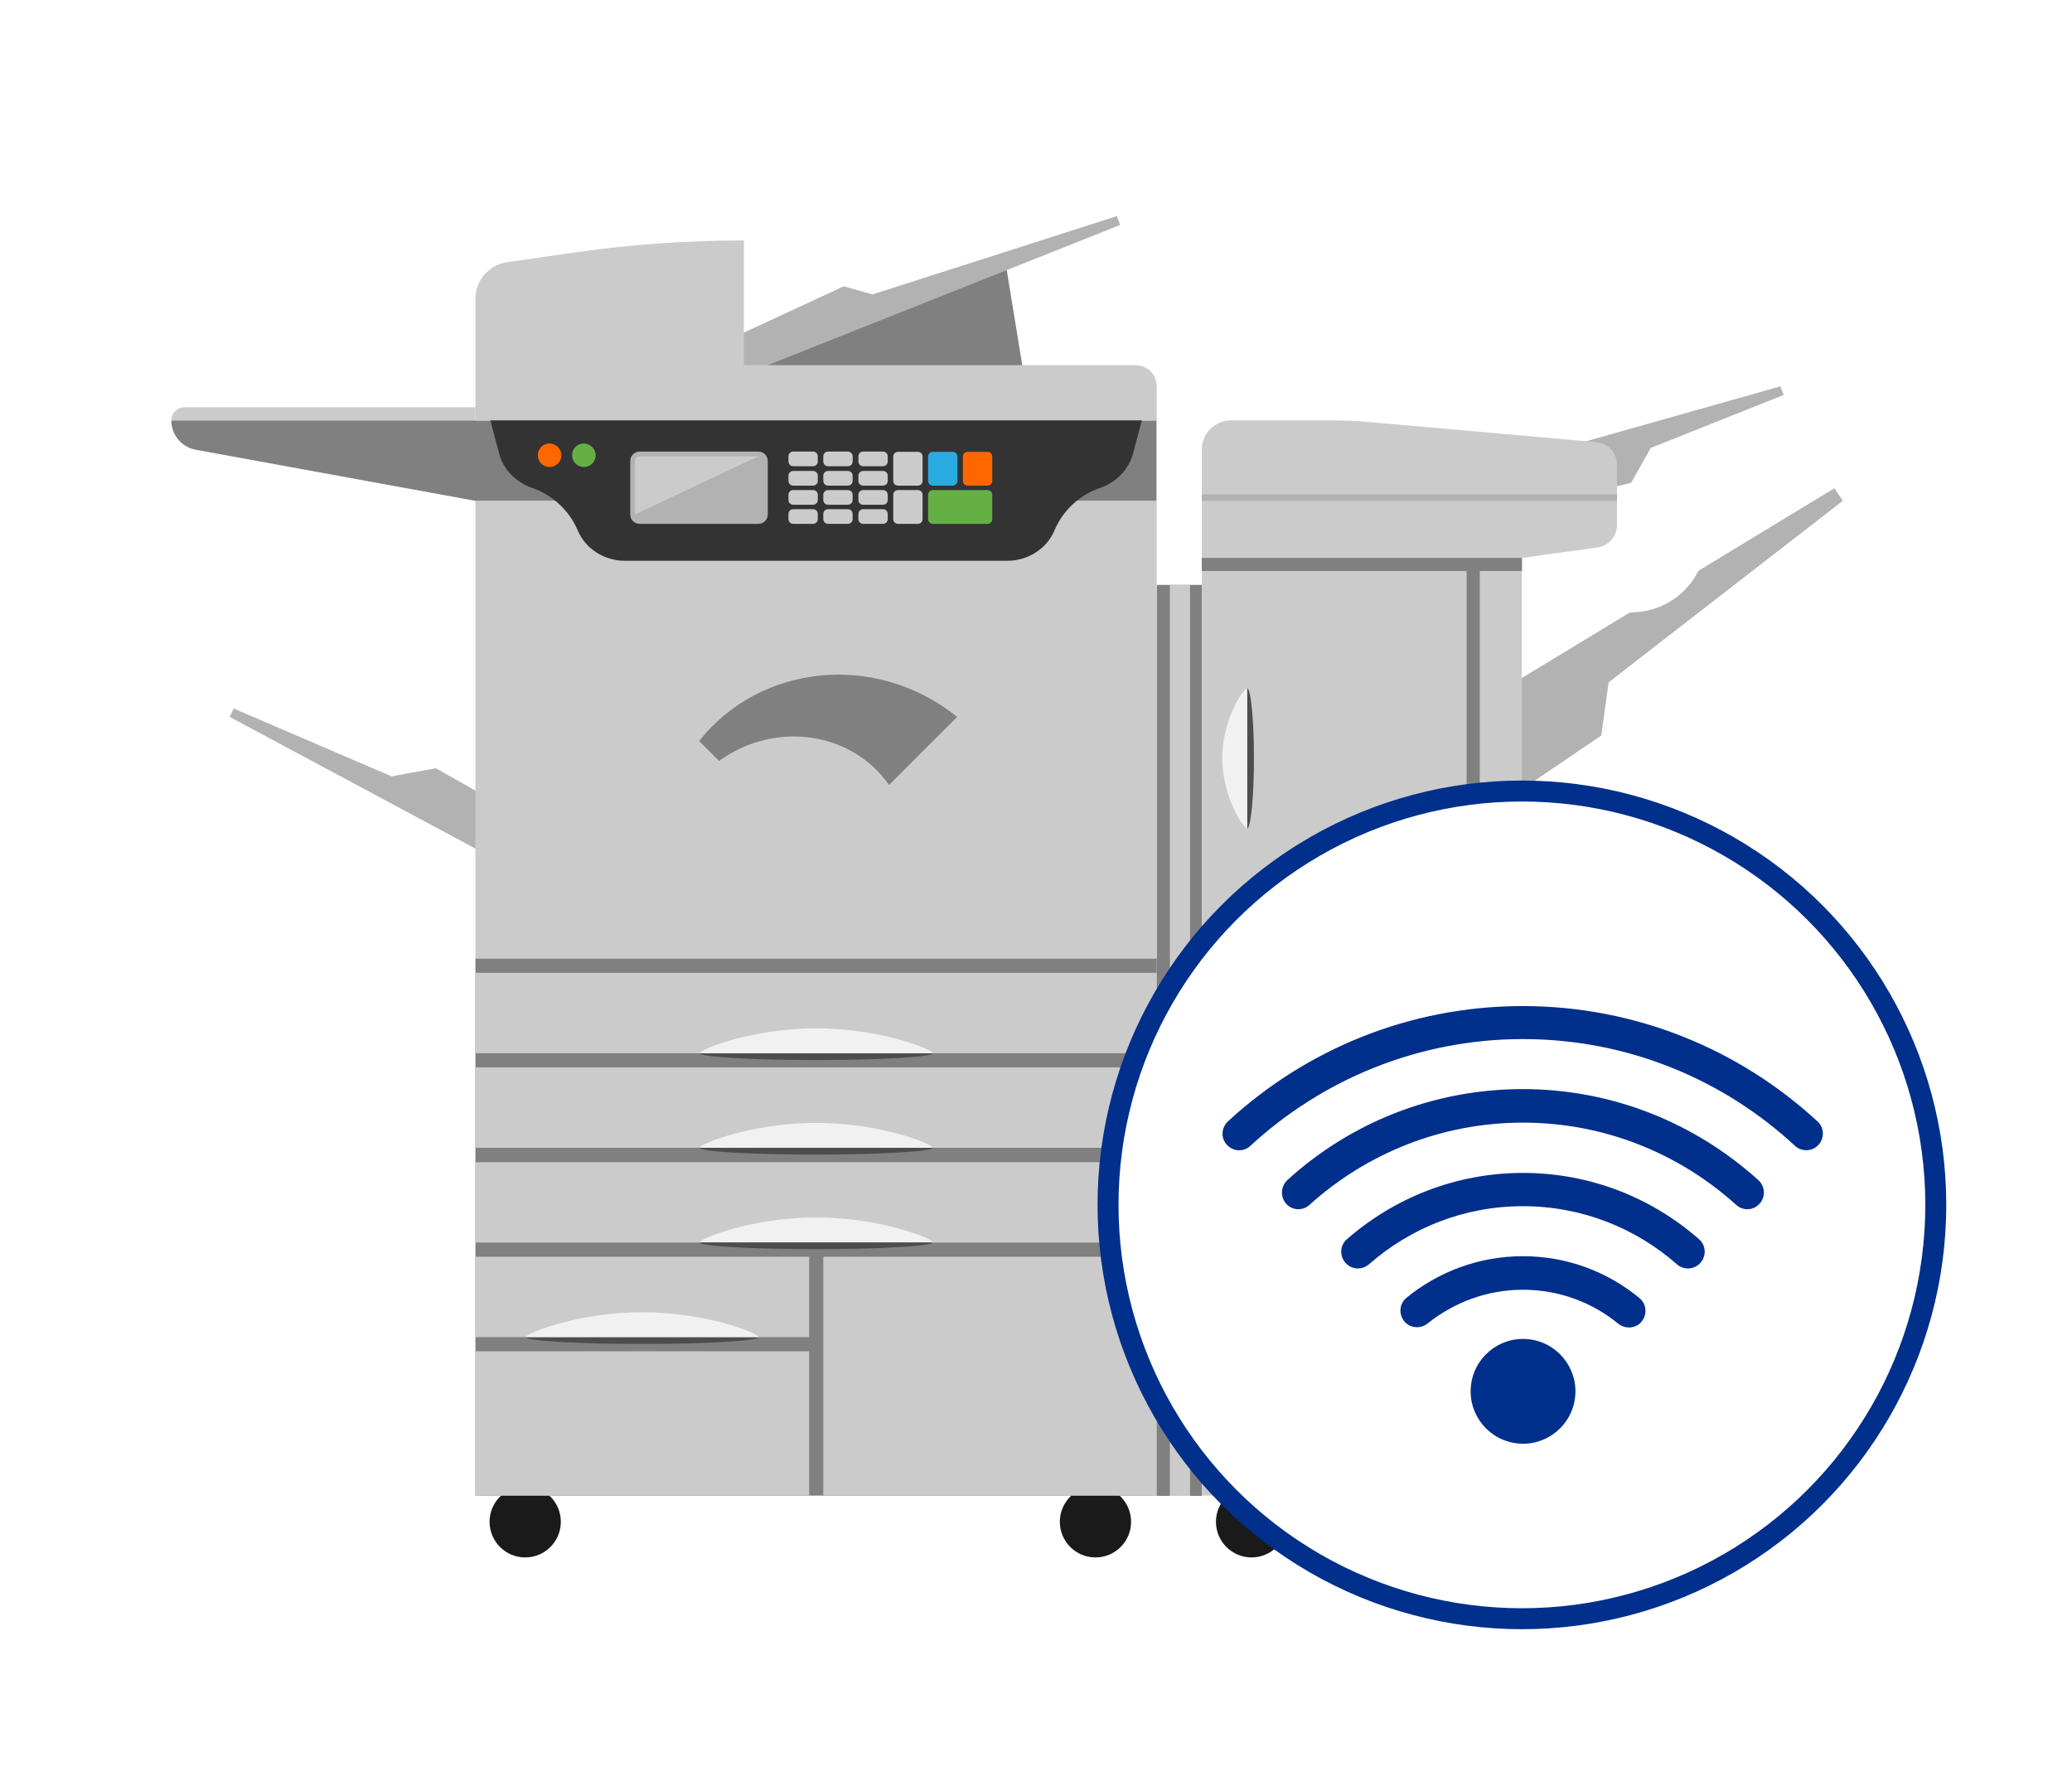<?xml version="1.0" encoding="UTF-8"?> <!-- Generator: Adobe Illustrator 24.2.1, SVG Export Plug-In . SVG Version: 6.00 Build 0) --> <svg xmlns="http://www.w3.org/2000/svg" xmlns:xlink="http://www.w3.org/1999/xlink" version="1.1" id="Layer_1" x="0px" y="0px" viewBox="0 0 791 678" style="enable-background:new 0 0 791 678;" xml:space="preserve"> <style type="text/css"> .st0{fill:#1A1A1A;} .st1{fill:#808080;} .st2{fill:#CBCBCB;} .st3{fill:#B2B2B2;} .st4{fill:#4D4D4D;} .st5{fill:#F1F1F1;} .st6{fill:#333333;} .st7{fill:#29AAE1;} .st8{fill:#FF6600;} .st9{fill:#64B044;} .st10{fill:#FFFFFF;stroke:#002F8C;stroke-width:8;stroke-miterlimit:10;} .st11{fill:#002F8C;} </style> <g> <g> <circle class="st0" cx="200.5" cy="581" r="13.6"></circle> <circle class="st0" cx="418.2" cy="581" r="13.6"></circle> <circle class="st0" cx="477.8" cy="581" r="13.6"></circle> <circle class="st0" cx="565" cy="581" r="13.6"></circle> </g> <rect x="181.5" y="365.7" class="st1" width="260.1" height="205.3"></rect> <rect x="314.3" y="479.8" class="st2" width="127.4" height="91.2"></rect> <rect x="181.5" y="515.9" class="st2" width="127.4" height="55.1"></rect> <rect x="441.6" y="223.3" class="st1" width="17.2" height="347.8"></rect> <rect x="446.6" y="223.3" class="st2" width="7.7" height="347.8"></rect> <g> <path class="st3" d="M703.5,191.2l-89.4,69.3l-2.8,20.3l-41.2,28l-21.7-30.2l73.7-44.7l2.5-0.2c9.7-0.6,18.4-6.1,23.1-14.5 l0.7-1.3l51.9-31.5L703.5,191.2z"></path> <polygon class="st3" points="89.2,270.5 149.5,296.4 166.4,293.3 207.4,316.5 200.2,334 87.7,273.7 "></polygon> <polygon class="st3" points="680.9,150.8 630.2,171 622.7,184.3 584.7,193.9 577.4,176.4 679.7,147.5 "></polygon> </g> <path class="st2" d="M609.5,168.8l-86.1-7.6c-5.3-0.5-10.6-0.7-15.9-0.7h-37.6c-6.1,0-11.1,5-11.1,11.1v36.4h0V571H581V213l28.9-4 c4.2-0.6,7.4-4.2,7.4-8.5v-23.1C617.3,172.9,613.9,169.2,609.5,168.8z"></path> <rect x="181.5" y="191.2" class="st2" width="260.1" height="174.8"></rect> <g> <path class="st1" d="M181.5,160.5H65.4l0,0c0,5.5,3.9,10.2,9.3,11.2l106.7,19.5h260.1v-30.7H181.5z"></path> <g> <path class="st1" d="M272.7,137.6c2.3,1.6,111.1-37.7,111.1-37.7l7.2,44.1H272.7V137.6z"></path> <polygon class="st3" points="427.6,85.9 281.6,144 276.2,130.6 322.1,109.3 333.1,112.4 426.4,82.5 "></polygon> </g> <g> <path class="st2" d="M284,139.3V91.8l0,0c-21.7,0-43.3,1.5-64.7,4.6l-25.7,3.7c-6.9,1-12.1,6.9-12.1,13.9v25.3v4.8v16.5h260.1 v-13.1c0-4.5-3.6-8.1-8.1-8.1H284z"></path> <path class="st2" d="M181.5,155.5H70.4c-2.7,0-5,2.2-5,5l0,0h116.1V155.5z"></path> </g> </g> <g> <rect x="181.5" y="371.4" class="st2" width="260.1" height="30.7"></rect> <g> <path class="st4" d="M311.6,404.7c24.6,0,44.5-1.2,44.5-2.6h-89C267.1,403.5,287,404.7,311.6,404.7z"></path> <path class="st5" d="M311.6,392.6c24.6,0,44.5,8.1,44.5,9.5h-89C267.1,400.7,287,392.6,311.6,392.6z"></path> </g> </g> <g> <path class="st4" d="M478.7,289.5c0-14.8-1.2-26.7-2.6-26.7v53.5C477.5,316.2,478.7,304.3,478.7,289.5z"></path> <path class="st5" d="M466.6,289.5c0-14.8,8.1-26.7,9.5-26.7v53.5C474.7,316.2,466.6,304.3,466.6,289.5z"></path> </g> <g> <rect x="181.5" y="407.5" class="st2" width="260.1" height="30.7"></rect> <g> <path class="st4" d="M311.6,440.8c24.6,0,44.5-1.2,44.5-2.6h-89C267.1,439.7,287,440.8,311.6,440.8z"></path> <path class="st5" d="M311.6,428.7c24.6,0,44.5,8.1,44.5,9.5h-89C267.1,436.8,287,428.7,311.6,428.7z"></path> </g> </g> <g> <rect x="181.5" y="443.7" class="st2" width="260.1" height="30.7"></rect> <g> <path class="st4" d="M311.6,476.9c24.6,0,44.5-1.2,44.5-2.6h-89C267.1,475.8,287,476.9,311.6,476.9z"></path> <path class="st5" d="M311.6,464.8c24.6,0,44.5,8.1,44.5,9.5h-89C267.1,472.9,287,464.8,311.6,464.8z"></path> </g> </g> <g> <rect x="181.5" y="479.8" class="st2" width="127.4" height="30.7"></rect> <g> <path class="st4" d="M245.2,513.1c24.6,0,44.5-1.2,44.5-2.6h-89C200.7,511.9,220.6,513.1,245.2,513.1z"></path> <path class="st5" d="M245.2,501c24.6,0,44.5,8.1,44.5,9.5h-89C200.7,509.1,220.6,501,245.2,501z"></path> </g> </g> <rect x="559.9" y="218" class="st1" width="5" height="353.2"></rect> <rect x="458.8" y="213" class="st1" width="122.2" height="5"></rect> <rect x="458.8" y="188.7" class="st3" width="158.5" height="2.5"></rect> <g> <path class="st6" d="M384.5,214.1H238.6c-7.7,0-15-4.4-18-11.5c-3.2-7.6-9.6-13.6-17.4-16.3c-6.2-2.2-11.1-7-12.7-13.3l-3.3-12.5 h248.7l-3.3,12.5c-1.7,6.3-6.5,11.2-12.7,13.3c-7.9,2.7-14.2,8.7-17.4,16.3C399.5,209.7,392.2,214.1,384.5,214.1z"></path> <g> <path class="st3" d="M289.5,200h-45.3c-2,0-3.6-1.6-3.6-3.6V176c0-2,1.6-3.6,3.6-3.6h45.3c2,0,3.6,1.6,3.6,3.6v20.4 C293.1,198.4,291.5,200,289.5,200z"></path> <path class="st2" d="M242.4,196.4V176c0-1,0.8-1.8,1.8-1.8h45.3L242.4,196.4z"></path> </g> <g> <path class="st2" d="M310.4,178h-7.6c-1,0-1.8-0.8-1.8-1.8v-2c0-1,0.8-1.8,1.8-1.8h7.6c1,0,1.8,0.8,1.8,1.8v2 C312.2,177.2,311.4,178,310.4,178z"></path> <path class="st2" d="M310.4,185.4h-7.6c-1,0-1.8-0.8-1.8-1.8v-2c0-1,0.8-1.8,1.8-1.8h7.6c1,0,1.8,0.8,1.8,1.8v2 C312.2,184.6,311.4,185.4,310.4,185.4z"></path> <path class="st2" d="M310.4,192.7h-7.6c-1,0-1.8-0.8-1.8-1.8v-2c0-1,0.8-1.8,1.8-1.8h7.6c1,0,1.8,0.8,1.8,1.8v2 C312.2,191.9,311.4,192.7,310.4,192.7z"></path> <path class="st2" d="M310.4,200h-7.6c-1,0-1.8-0.8-1.8-1.8v-2c0-1,0.8-1.8,1.8-1.8h7.6c1,0,1.8,0.8,1.8,1.8v2 C312.2,199.2,311.4,200,310.4,200z"></path> <path class="st2" d="M323.7,178h-7.6c-1,0-1.8-0.8-1.8-1.8v-2c0-1,0.8-1.8,1.8-1.8h7.6c1,0,1.8,0.8,1.8,1.8v2 C325.5,177.2,324.7,178,323.7,178z"></path> <path class="st2" d="M323.7,185.4h-7.6c-1,0-1.8-0.8-1.8-1.8v-2c0-1,0.8-1.8,1.8-1.8h7.6c1,0,1.8,0.8,1.8,1.8v2 C325.5,184.6,324.7,185.4,323.7,185.4z"></path> <path class="st2" d="M323.7,192.7h-7.6c-1,0-1.8-0.8-1.8-1.8v-2c0-1,0.8-1.8,1.8-1.8h7.6c1,0,1.8,0.8,1.8,1.8v2 C325.5,191.9,324.7,192.7,323.7,192.7z"></path> <path class="st2" d="M323.7,200h-7.6c-1,0-1.8-0.8-1.8-1.8v-2c0-1,0.8-1.8,1.8-1.8h7.6c1,0,1.8,0.8,1.8,1.8v2 C325.5,199.2,324.7,200,323.7,200z"></path> <path class="st2" d="M337.1,178h-7.6c-1,0-1.8-0.8-1.8-1.8v-2c0-1,0.8-1.8,1.8-1.8h7.6c1,0,1.8,0.8,1.8,1.8v2 C338.9,177.2,338.1,178,337.1,178z"></path> <path class="st2" d="M337.1,185.4h-7.6c-1,0-1.8-0.8-1.8-1.8v-2c0-1,0.8-1.8,1.8-1.8h7.6c1,0,1.8,0.8,1.8,1.8v2 C338.9,184.6,338.1,185.4,337.1,185.4z"></path> <path class="st2" d="M337.1,192.7h-7.6c-1,0-1.8-0.8-1.8-1.8v-2c0-1,0.8-1.8,1.8-1.8h7.6c1,0,1.8,0.8,1.8,1.8v2 C338.9,191.9,338.1,192.7,337.1,192.7z"></path> <path class="st2" d="M337.1,200h-7.6c-1,0-1.8-0.8-1.8-1.8v-2c0-1,0.8-1.8,1.8-1.8h7.6c1,0,1.8,0.8,1.8,1.8v2 C338.9,199.2,338.1,200,337.1,200z"></path> <path class="st2" d="M350.4,185.4h-7.6c-1,0-1.8-0.8-1.8-1.8v-9.3c0-1,0.8-1.8,1.8-1.8h7.6c1,0,1.8,0.8,1.8,1.8v9.3 C352.2,184.6,351.4,185.4,350.4,185.4z"></path> <path class="st2" d="M350.4,200h-7.6c-1,0-1.8-0.8-1.8-1.8v-9.3c0-1,0.8-1.8,1.8-1.8h7.6c1,0,1.8,0.8,1.8,1.8v9.3 C352.2,199.2,351.4,200,350.4,200z"></path> <path class="st7" d="M363.7,185.4h-7.6c-1,0-1.8-0.8-1.8-1.8v-9.3c0-1,0.8-1.8,1.8-1.8h7.6c1,0,1.8,0.8,1.8,1.8v9.3 C365.5,184.6,364.7,185.4,363.7,185.4z"></path> <path class="st8" d="M377,185.4h-7.6c-1,0-1.8-0.8-1.8-1.8v-9.3c0-1,0.8-1.8,1.8-1.8h7.6c1,0,1.8,0.8,1.8,1.8v9.3 C378.8,184.6,378,185.4,377,185.4z"></path> <path class="st9" d="M377,200h-20.9c-1,0-1.8-0.8-1.8-1.8v-9.3c0-1,0.8-1.8,1.8-1.8H377c1,0,1.8,0.8,1.8,1.8v9.3 C378.8,199.2,378,200,377,200z"></path> </g> <path class="st8" d="M214.3,173.8c0,2.5-2,4.5-4.5,4.5c-2.5,0-4.5-2-4.5-4.5c0-2.5,2-4.5,4.5-4.5 C212.3,169.4,214.3,171.4,214.3,173.8z"></path> <path class="st9" d="M227.4,173.8c0,2.5-2,4.5-4.5,4.5c-2.5,0-4.5-2-4.5-4.5c0-2.5,2-4.5,4.5-4.5 C225.4,169.4,227.4,171.4,227.4,173.8z"></path> </g> <path class="st1" d="M339.4,299.7c-14-20.1-43-24.9-64.9-9.2c-2.5-2.5-5-5-7.6-7.6c23.3-29.4,67.4-34.2,98.5-9.2 C356.7,282.3,348.1,291,339.4,299.7z"></path> </g> <circle class="st10" cx="581" cy="460" r="158"></circle> <g> <g> <g> <path class="st11" d="M581.4,492.4c13.7,0,26.4,4.8,36.3,12.9c2.6,2.1,6.3,2,8.6-0.3l0,0c2.6-2.6,2.5-7-0.4-9.4 c-12.1-10-27.6-16-44.5-16c-16.9,0-32.4,6-44.5,15.9c-2.9,2.4-3,6.7-0.4,9.4l0,0c2.3,2.3,6.1,2.4,8.6,0.3 C555,497.3,567.6,492.4,581.4,492.4z"></path> </g> <g> <path class="st11" d="M581.4,460.5c22.5,0,43.1,8.4,58.8,22.2c2.5,2.2,6.3,2.1,8.7-0.3l0,0c2.6-2.6,2.5-6.9-0.3-9.3 c-18-15.8-41.5-25.3-67.2-25.3c-25.7,0-49.2,9.6-67.2,25.3c-2.8,2.4-2.9,6.7-0.3,9.3l0,0c2.4,2.4,6.1,2.5,8.7,0.3 C538.3,468.9,558.8,460.5,581.4,460.5z"></path> </g> <g> <path class="st11" d="M581.4,428.6c31.3,0,59.8,11.9,81.4,31.4c2.5,2.3,6.3,2.2,8.7-0.2l0,0c2.6-2.6,2.5-6.8-0.3-9.3 c-23.8-21.5-55.3-34.7-89.9-34.7c-34.5,0-66.1,13.1-89.8,34.7c-2.7,2.5-2.8,6.7-0.3,9.3l0,0c2.4,2.4,6.2,2.5,8.7,0.2 C521.5,440.5,550.1,428.6,581.4,428.6z"></path> </g> <g> <path class="st11" d="M581.4,396.7c40.1,0,76.6,15.5,103.9,40.8c2.5,2.3,6.4,2.1,8.7-0.2h0c2.6-2.6,2.5-6.8-0.2-9.2 c-29.6-27.3-69.1-44-112.5-44c-43.4,0-82.9,16.7-112.5,44c-2.7,2.5-2.8,6.7-0.2,9.2l0,0c2.4,2.4,6.3,2.5,8.7,0.2 C504.7,412.2,541.3,396.7,581.4,396.7z"></path> </g> </g> <ellipse transform="matrix(0.173 -0.985 0.985 0.173 -42.386 1011.965)" class="st11" cx="581.4" cy="531.2" rx="20" ry="20"></ellipse> </g> </svg> 